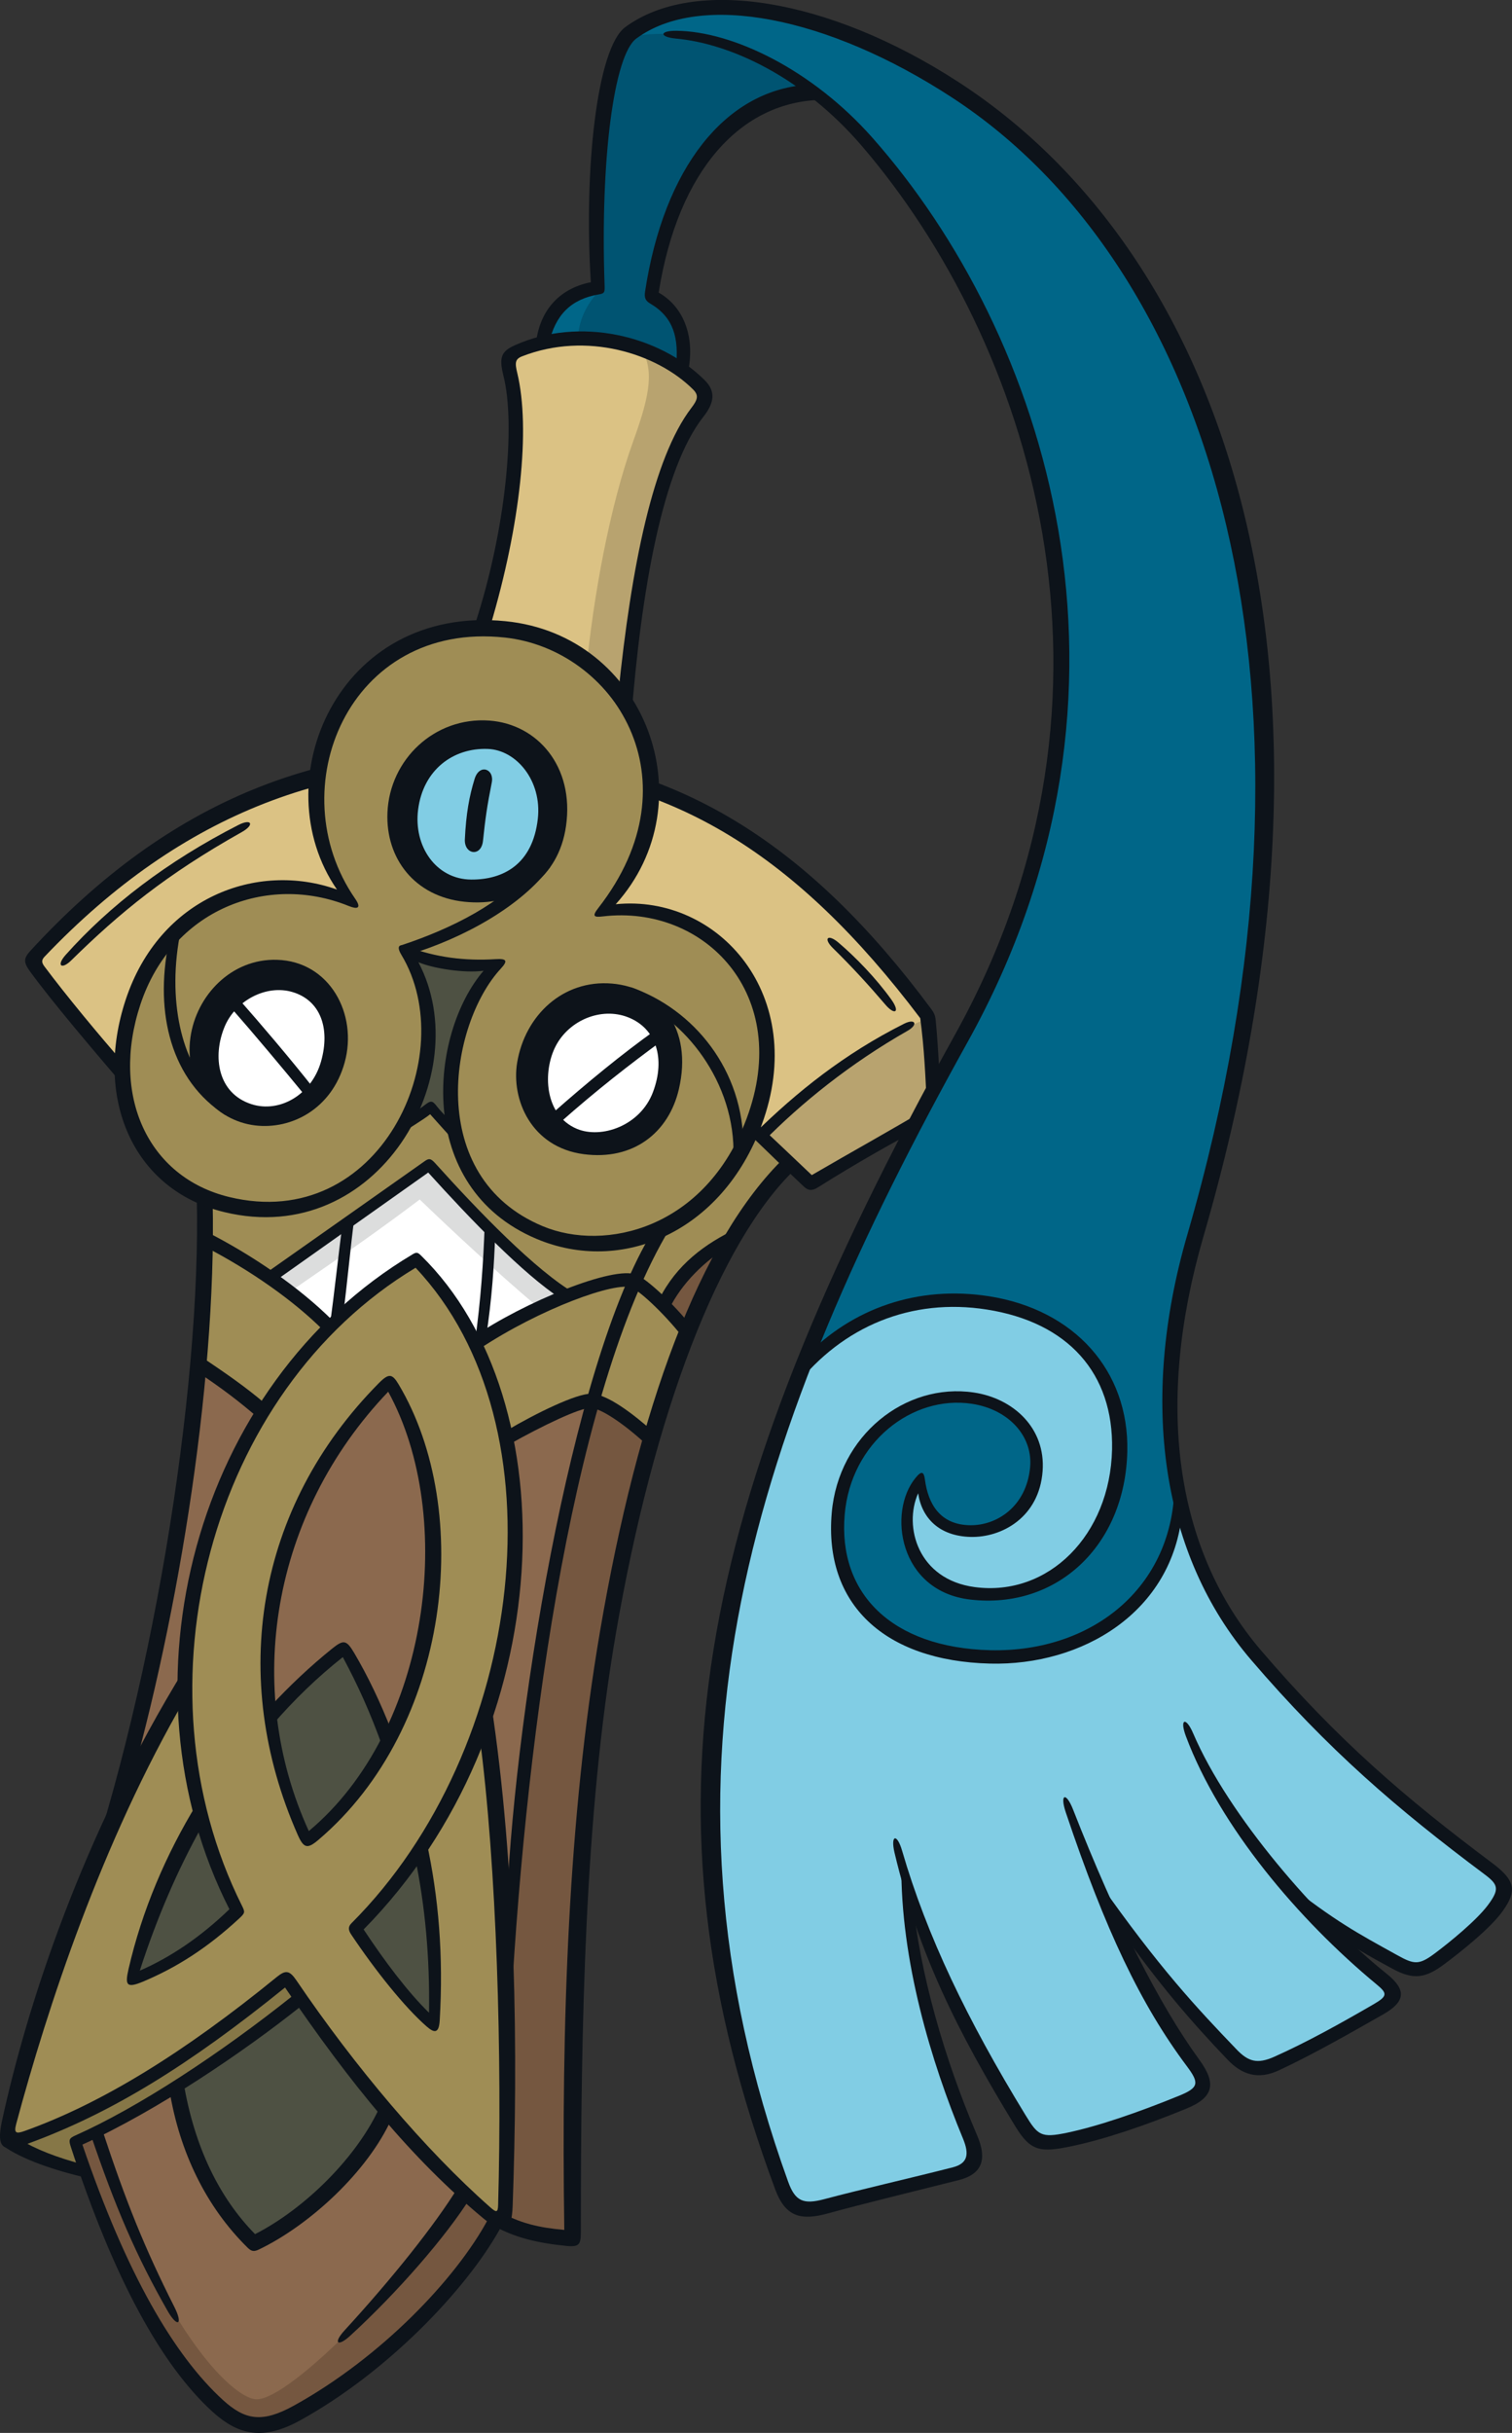<?xml version="1.0" encoding="UTF-8"?>
<!-- Created with Inkscape (http://www.inkscape.org/) -->
<svg version="1.1" viewBox="0 0 197.95 318.37" xmlns="http://www.w3.org/2000/svg">
 <rect x="0" y="0" width="197.95" height="318.37" fill="#333333" stroke="none"/>
 <defs>
  <clipPath id="clipPath3955">
   <path transform="translate(-119.38,-348.38)" d="m0 792h612v-792h-612z"/>
  </clipPath>
  <clipPath id="clipPath3957">
   <path transform="translate(-133.69,-348.66)" d="m0 792h612v-792h-612z"/>
  </clipPath>
  <clipPath id="clipPath3959">
   <path transform="translate(-122.84,-355.39)" d="m0 792h612v-792h-612z"/>
  </clipPath>
  <clipPath id="clipPath3961">
   <path transform="translate(-124.15,-354.13)" d="m0 792h612v-792h-612z"/>
  </clipPath>
  <clipPath id="clipPath3963">
   <path transform="translate(-120.98,-346.47)" d="m0 792h612v-792h-612z"/>
  </clipPath>
  <clipPath id="clipPath3965">
   <path transform="translate(-128.55,-343.56)" d="m0 792h612v-792h-612z"/>
  </clipPath>
  <clipPath id="clipPath3967">
   <path transform="translate(-119.22,-344.43)" d="m0 792h612v-792h-612z"/>
  </clipPath>
  <clipPath id="clipPath3969">
   <path transform="translate(-121.83,-333.26)" d="m0 792h612v-792h-612z"/>
  </clipPath>
  <clipPath id="clipPath3971">
   <path transform="translate(-116.35,-326.13)" d="m0 792h612v-792h-612z"/>
  </clipPath>
  <clipPath id="clipPath3973">
   <path transform="translate(-123.75,-335.58)" d="m0 792h612v-792h-612z"/>
  </clipPath>
  <clipPath id="clipPath3975">
   <path transform="translate(-119.26,-333.85)" d="m0 792h612v-792h-612z"/>
  </clipPath>
  <clipPath id="clipPath3977">
   <path transform="translate(-124.48,-332.98)" d="m0 792h612v-792h-612z"/>
  </clipPath>
  <clipPath id="clipPath3979">
   <path transform="translate(-121.66,-329.47)" d="m0 792h612v-792h-612z"/>
  </clipPath>
  <clipPath id="clipPath3981">
   <path transform="translate(-132.47,-349.78)" d="m0 792h612v-792h-612z"/>
  </clipPath>
  <clipPath id="clipPath3983">
   <path transform="translate(-129.53,-346.41)" d="m0 792h612v-792h-612z"/>
  </clipPath>
  <clipPath id="clipPath3985">
   <path transform="translate(-130.2,-345.82)" d="m0 792h612v-792h-612z"/>
  </clipPath>
  <clipPath id="clipPath3987">
   <path transform="translate(-128.53,-343.59)" d="m0 792h612v-792h-612z"/>
  </clipPath>
  <clipPath id="clipPath3989">
   <path transform="translate(-129.53,-346.41)" d="m0 792h612v-792h-612z"/>
  </clipPath>
  <clipPath id="clipPath3991">
   <path transform="translate(-121.69,-329.48)" d="m0 792h612v-792h-612z"/>
  </clipPath>
  <clipPath id="clipPath3993">
   <path transform="translate(-116.88,-326.34)" d="m0 792h612v-792h-612z"/>
  </clipPath>
  <clipPath id="clipPath3995">
   <path transform="translate(-121.38,-346.12)" d="m0 792h612v-792h-612z"/>
  </clipPath>
  <clipPath id="clipPath3997">
   <path transform="translate(-132.34,-349.86)" d="m0 792h612v-792h-612z"/>
  </clipPath>
  <clipPath id="clipPath3999">
   <path transform="translate(-132.35,-350.14)" d="m0 792h612v-792h-612z"/>
  </clipPath>
  <clipPath id="clipPath4001">
   <path transform="translate(-135.42,-352.9)" d="m0 792h612v-792h-612z"/>
  </clipPath>
  <clipPath id="clipPath4003">
   <path transform="translate(-116.13,-354.06)" d="m0 792h612v-792h-612z"/>
  </clipPath>
  <clipPath id="clipPath4005">
   <path transform="translate(-120.81,-346.55)" d="m0 792h612v-792h-612z"/>
  </clipPath>
  <clipPath id="clipPath4007">
   <path transform="translate(-124.58,-350.52)" d="m0 792h612v-792h-612z"/>
  </clipPath>
  <clipPath id="clipPath4009">
   <path transform="translate(-123.72,-343.78)" d="m0 792h612v-792h-612z"/>
  </clipPath>
  <clipPath id="clipPath4011">
   <path transform="translate(-126.14,-336.46)" d="m0 792h612v-792h-612z"/>
  </clipPath>
  <clipPath id="clipPath4013">
   <path transform="translate(-133.3,-349.01)" d="m0 792h612v-792h-612z"/>
  </clipPath>
  <clipPath id="clipPath4015">
   <path transform="translate(-116.98,-326.43)" d="m0 792h612v-792h-612z"/>
  </clipPath>
  <clipPath id="clipPath4017">
   <path transform="translate(-116.65,-325.27)" d="m0 792h612v-792h-612z"/>
  </clipPath>
  <clipPath id="clipPath4019">
   <path transform="translate(-123.81,-326.69)" d="m0 792h612v-792h-612z"/>
  </clipPath>
  <clipPath id="clipPath4021">
   <path transform="translate(-125.67,-324.84)" d="m0 792h612v-792h-612z"/>
  </clipPath>
  <clipPath id="clipPath4023">
   <path transform="translate(-130.71,-344.99)" d="m0 792h612v-792h-612z"/>
  </clipPath>
  <clipPath id="clipPath4025">
   <path transform="translate(-130.1,-345.95)" d="m0 792h612v-792h-612z"/>
  </clipPath>
  <clipPath id="clipPath4027">
   <path transform="translate(-129.88,-342.46)" d="m0 792h612v-792h-612z"/>
  </clipPath>
  <clipPath id="clipPath4029">
   <path transform="translate(-126.5,-331.39)" d="m0 792h612v-792h-612z"/>
  </clipPath>
  <clipPath id="clipPath4031">
   <path transform="translate(-122.2,-345.22)" d="m0 792h612v-792h-612z"/>
  </clipPath>
  <clipPath id="clipPath4033">
   <path transform="translate(-120.68,-343.14)" d="m0 792h612v-792h-612z"/>
  </clipPath>
  <clipPath id="clipPath4035">
   <path transform="translate(-116.28,-331.36)" d="m0 792h612v-792h-612z"/>
  </clipPath>
  <clipPath id="clipPath4037">
   <path transform="translate(-122.36,-345.4)" d="m0 792h612v-792h-612z"/>
  </clipPath>
  <clipPath id="clipPath4039">
   <path transform="translate(-125.75,-344.89)" d="m0 792h612v-792h-612z"/>
  </clipPath>
  <clipPath id="clipPath4041">
   <path transform="translate(-122.82,-355.34)" d="m0 792h612v-792h-612z"/>
  </clipPath>
  <clipPath id="clipPath4043">
   <path transform="translate(-121.28,-353.56)" d="m0 792h612v-792h-612z"/>
  </clipPath>
  <clipPath id="clipPath4045">
   <path transform="translate(-130.04,-352.56)" d="m0 792h612v-792h-612z"/>
  </clipPath>
  <clipPath id="clipPath4047">
   <path transform="translate(-126.26,-359.2)" d="m0 792h612v-792h-612z"/>
  </clipPath>
  <clipPath id="clipPath4049">
   <path transform="translate(-125.92,-361.79)" d="m0 792h612v-792h-612z"/>
  </clipPath>
  <clipPath id="clipPath4051">
   <path transform="translate(-127.36,-368.39)" d="m0 792h612v-792h-612z"/>
  </clipPath>
  <clipPath id="clipPath4053">
   <path transform="translate(-142.35,-341.28)" d="m0 792h612v-792h-612z"/>
  </clipPath>
  <clipPath id="clipPath4055">
   <path transform="translate(-133.67,-374.42)" d="m0 792h612v-792h-612z"/>
  </clipPath>
  <clipPath id="clipPath4057">
   <path transform="translate(-129.66,-368.35)" d="m0 792h612v-792h-612z"/>
  </clipPath>
  <clipPath id="clipPath4059">
   <path transform="translate(-126.06,-358.91)" d="m0 792h612v-792h-612z"/>
  </clipPath>
  <clipPath id="clipPath4061">
   <path transform="translate(-121.47,-353.18)" d="m0 792h612v-792h-612z"/>
  </clipPath>
  <clipPath id="clipPath4063">
   <path transform="translate(-129.37,-352.59)" d="m0 792h612v-792h-612z"/>
  </clipPath>
  <clipPath id="clipPath4065">
   <path transform="translate(-125.75,-358.2)" d="m0 792h612v-792h-612z"/>
  </clipPath>
  <clipPath id="clipPath4067">
   <path transform="translate(-126.37,-353.73)" d="m0 792h612v-792h-612z"/>
  </clipPath>
  <clipPath id="clipPath4069">
   <path transform="translate(-124.35,-332.84)" d="m0 792h612v-792h-612z"/>
  </clipPath>
  <clipPath id="clipPath4071">
   <path transform="translate(-123.81,-335.76)" d="m0 792h612v-792h-612z"/>
  </clipPath>
  <clipPath id="clipPath4073">
   <path transform="translate(-121.79,-350.71)" d="m0 792h612v-792h-612z"/>
  </clipPath>
  <clipPath id="clipPath4075">
   <path transform="translate(-130.13,-352.01)" d="m0 792h612v-792h-612z"/>
  </clipPath>
  <clipPath id="clipPath4077">
   <path transform="translate(-129.14,-360.21)" d="m0 792h612v-792h-612z"/>
  </clipPath>
  <clipPath id="clipPath4079">
   <path transform="translate(-133.94,-374.18)" d="m0 792h612v-792h-612z"/>
  </clipPath>
  <clipPath id="clipPath4081">
   <path transform="translate(-144.82,-332.25)" d="m0 792h612v-792h-612z"/>
  </clipPath>
  <clipPath id="clipPath4083">
   <path transform="translate(-140.44,-332.25)" d="m0 792h612v-792h-612z"/>
  </clipPath>
  <clipPath id="clipPath4085">
   <path transform="translate(-138.48,-326.49)" d="m0 792h612v-792h-612z"/>
  </clipPath>
  <clipPath id="clipPath4087">
   <path transform="translate(-136.06,-331.88)" d="m0 792h612v-792h-612z"/>
  </clipPath>
  <clipPath id="clipPath4089">
   <path transform="translate(-142.41,-340.95)" d="m0 792h612v-792h-612z"/>
  </clipPath>
  <clipPath id="clipPath4091">
   <path transform="translate(-127.54,-356.13)" d="m0 792h612v-792h-612z"/>
  </clipPath>
  <clipPath id="clipPath4093">
   <path transform="translate(-119.89,-350.29)" d="m0 792h612v-792h-612z"/>
  </clipPath>
  <clipPath id="clipPath4095">
   <path transform="translate(-131.84,-349.13)" d="m0 792h612v-792h-612z"/>
  </clipPath>
 </defs>
 <path transform="matrix(5.561 0 0 -5.561 26.697 156.56)" d="m0 0c1.562-0.865 3.932 0.057 4.784 1.761l0.593 0.312 0.551-0.58c0.56-2.345 3.044-3.097 4.861-2.231-0.653-1.291-1.334-2.995-1.619-4.074-0.425-0.042-1.164-0.355-2.001-0.922 0.295-2.373 0.295-4.164-0.519-6.552 0.434-3.093 0.591-7.788 0.407-11.421-0.017-0.336-0.174-0.414-0.424-0.184-1.638 1.506-3.347 3.459-4.69 5.474-1.424-1.14-3.828-2.921-6.124-3.724-0.292-0.101-0.508-0.051-0.401 0.332 1.059 3.786 2.272 7.542 4.145 10.208 0.02 2.421 0.589 4.721 1.811 6.552-0.448 0.387-0.957 0.733-1.466 1.078 0.102 1.506 0.143 2.978 0.092 3.971" clip-path="url(#clipPath3955)" fill="#9f8d55"/>
 <path transform="matrix(5.561 0 0 -5.561 106.29 154.99)" d="m0 0c-0.407 0.406-0.895 0.895-1.363 1.363 1.228 3.377-1.241 5.452-3.52 5.086 0.583 0.842 1.071 1.981 1.004 2.835 2.455-0.719 4.652-2.861 6.673-5.317 0.068-0.814 0.082-1.492 0.109-2.197-0.963-0.597-1.926-1.14-2.903-1.77" clip-path="url(#clipPath3957)" fill="#dbc284"/>
 <path transform="matrix(5.561 0 0 -5.561 45.906 117.58)" d="m0 0c-0.553 0.922-0.765 2.091-0.567 2.875-2.601-0.699-4.876-2.1-6.772-4.141-0.131-0.141-0.125-0.266 0.021-0.445 0.627-0.769 1.083-1.336 1.943-2.288 0.03 3.452 2.895 4.899 5.375 3.999" clip-path="url(#clipPath3959)" fill="#dbc284"/>
 <path transform="matrix(5.561 0 0 -5.561 53.205 124.56)" d="m0 0c0.49-0.24 1.561-0.41 2.161-0.27-0.971-0.98-1.281-2.761-1-3.992-0.25 0.26-0.4 0.41-0.551 0.58-0.18-0.11-0.45-0.269-0.67-0.37 0.61 1.051 0.851 2.781 0.06 4.052" clip-path="url(#clipPath3961)" fill="#4e5143"/>
 <path transform="matrix(5.561 0 0 -5.561 35.592 167.16)" d="m0 0c0.469-0.369 0.965-0.748 1.325-1.153 0.595 0.513 1.442 1.216 2.082 1.505 0.577-0.514 1.037-1.253 1.343-1.893 0.667 0.396 1.578 0.865 2.199 1.117-0.892 0.712-2.308 1.911-3.245 3.088-1.054-0.771-2.144-1.528-3.704-2.664" clip-path="url(#clipPath3963)" fill="#fff"/>
 <g fill="#8b694e">
  <path transform="matrix(5.561 0 0 -5.561 77.692 183.32)" d="m0 0c-0.535-0.13-1.206-0.384-2.056-0.875 0.343-2.208 0.283-4.371-0.523-6.668 0.254-1.492 0.493-3.998 0.508-5.296 0.373 3.864 1.159 10.029 2.071 12.839" clip-path="url(#clipPath3965)"/>
  <path transform="matrix(5.561 0 0 -5.561 25.778 178.48)" d="m0 0c0.477-0.269 1.048-0.693 1.539-1.107-1.077-1.728-1.935-4.188-1.811-6.552-0.474-0.725-1.101-1.695-1.623-2.903 0.806 3.252 1.865 8.235 1.895 10.562" clip-path="url(#clipPath3967)"/>
  <path transform="matrix(5.561 0 0 -5.561 40.294 240.61)" d="M 0,0 C -2.029,4.355 -0.418,8.727 1.909,10.665 3.774,7.488 3.207,2.789 0,0" clip-path="url(#clipPath3969)"/>
  <path transform="matrix(5.561 0 0 -5.561 9.851 280.26)" d="m0 0c0.716-2.596 2.938-6.772 4.281-6.639 1.343 0.135 4.192 2.208 5.638 4.804-1.193 1.059-3.281 3.088-4.608 5.176-1.448-1.074-3.61-2.611-5.311-3.341" clip-path="url(#clipPath3971)"/>
 </g>
 <g fill="#4e5143">
  <path transform="matrix(5.561 0 0 -5.561 50.984 227.74)" d="m0 0c-0.309 0.812-0.713 1.618-1.079 2.119-0.681-0.533-1.21-1.009-1.685-1.511 0.136-0.976 0.38-1.966 0.842-2.922 0.705 0.508 1.322 1.258 1.922 2.314" clip-path="url(#clipPath3973)"/>
  <path transform="matrix(5.561 0 0 -5.561 26.037 237.33)" d="m0 0c-0.638-1.112-1.37-2.835-1.574-3.893 0.842 0.298 1.845 0.855 2.456 1.641-0.366 0.773-0.611 1.303-0.882 2.252" clip-path="url(#clipPath3975)"/>
  <path transform="matrix(5.561 0 0 -5.561 55.076 242.15)" d="m0 0c-0.407-0.569-0.936-1.248-1.492-1.804 0.529-0.935 0.977-1.519 1.763-2.252 0.096 0.964 0.028 2.876-0.271 4.056" clip-path="url(#clipPath3977)"/>
  <path transform="matrix(5.561 0 0 -5.561 39.382 261.68)" d="m0 0c-1.22-0.938-1.925-1.399-2.916-2.063 0.34-1.52 0.842-2.754 1.859-3.664 1.072 0.638 2.577 1.778 3.065 3.188-0.759 0.895-1.358 1.727-2.008 2.539" clip-path="url(#clipPath3979)"/>
 </g>
 <path transform="matrix(5.561 0 0 -5.561 99.482 148.74)" d="m0 0c1.127 1.065 2.391 2.178 4.037 2.817 0.045-0.99 0.091-1.477 0.091-2.209-1.036-0.624-1.904-1.081-2.909-1.751-0.427 0.412-0.762 0.747-1.219 1.143" clip-path="url(#clipPath3981)" fill="#b8a36f"/>
 <path transform="matrix(5.561 0 0 -5.561 83.112 167.52)" d="M 0,0 0.673,-0.584 C 1.062,0.114 1.517,0.593 2.255,0.909 2.612,1.493 3.099,2.36 3.634,2.726 L 2.758,3.594 C 2.45,2.507 1.217,1.444 0.592,1.201 0.325,0.73 0.17,0.405 0,0" clip-path="url(#clipPath3983)" fill="#9f8d55"/>
 <path transform="matrix(5.561 0 0 -5.561 86.862 170.77)" d="m0 0c0.4 0.716 0.968 1.279 1.521 1.421-0.433-0.733-0.621-1.222-0.94-2.011z" clip-path="url(#clipPath3985)" fill="#755740"/>
 <path transform="matrix(5.561 0 0 -5.561 77.552 183.16)" d="m0 0c0.346-0.103 0.977-0.488 1.404-0.916-1.058-4.028-2.08-8.897-1.857-18.806-0.375 0.015-1.172 0.105-1.704 0.428 0.177 0.235 0.244 3.057 0.149 5.376 0.163 4.734 1.221 11.652 2.008 13.918" clip-path="url(#clipPath3987)" fill="#755740"/>
 <path transform="matrix(5.561 0 0 -5.561 83.112 167.52)" d="m0 0c-0.302-0.712-0.659-1.735-1-2.813 0.244-0.057 0.796-0.365 1.404-0.916 0.219 0.843 0.543 1.703 0.884 2.514-0.422 0.471-0.791 0.824-1.288 1.215" clip-path="url(#clipPath3989)" fill="#9f8d55"/>
 <path transform="matrix(5.561 0 0 -5.561 39.548 261.64)" d="m0 0-0.391 0.524c-1.04-0.848-4.292-3.408-6.438-3.878 0.425-0.291 1.017-0.536 1.699-0.681l-0.201 0.671c2.056 0.949 3.968 2.324 5.331 3.364" clip-path="url(#clipPath3991)" fill="#867747"/>
 <path transform="matrix(5.561 0 0 -5.561 12.765 279.09)" d="m0 0c1.396-4.532 3.167-6.247 3.732-6.272 0.804-0.037 3.733 2.995 4.909 4.923l0.753-0.689c-1.38-2.321-4.501-4.878-5.662-4.878-1.16 0-3.162 3.185-4.247 6.689z" clip-path="url(#clipPath3993)" fill="#755740"/>
 <path transform="matrix(5.561 0 0 -5.561 37.829 169.13)" d="m0 0c1.383 0.952 2.112 1.458 3.079 2.187 0.788-0.759 1.829-1.726 2.796-2.543l0.639 0.267c-0.996 0.803-2.276 2.023-3.212 3.109-0.967-0.7-2.484-1.755-3.748-2.663z" clip-path="url(#clipPath3995)" fill="#dcdddd"/>
 <g fill="#0d131a">
  <path transform="matrix(5.561 0 0 -5.561 98.782 148.33)" d="m0 0c0.991 0.974 2.111 1.875 3.521 2.583 0.266 0.133 0.339-0.019 0.082-0.166-1.356-0.772-2.503-1.701-3.395-2.607z" clip-path="url(#clipPath3997)"/>
  <path transform="matrix(5.561 0 0 -5.561 98.842 146.74)" d="m0 0c0.516-0.484 0.86-0.813 1.337-1.265 0.939 0.547 1.848 1.049 2.711 1.564-0.035 0.774-0.063 1.426-0.158 2.129-2.956 3.915-5.828 5.574-9.475 5.86-4.264 0.334-7.888-1-11.14-4.413-0.076-0.08-0.07-0.139-5e-3 -0.227 0.52-0.696 1.289-1.622 1.869-2.283v-0.529c-0.773 0.905-1.683 1.974-2.208 2.694-0.154 0.213-0.153 0.304 0.012 0.485 3.244 3.529 6.94 5.04 11.459 4.674 3.835-0.308 6.853-2.145 9.746-6.044 0.058-0.079 0.095-0.142 0.107-0.268 0.07-0.734 0.083-1.304 0.135-2.104 8e-3 -0.124-2e-3 -0.179-0.125-0.241-0.917-0.465-1.907-1.034-2.782-1.585-0.145-0.091-0.232-0.076-0.333 0.018-0.461 0.433-0.807 0.777-1.268 1.218z" clip-path="url(#clipPath3999)"/>
  <path transform="matrix(5.561 0 0 -5.561 115.88 131.43)" d="m0 0c-0.378 0.443-0.783 0.887-1.228 1.322-0.236 0.232-0.121 0.345 0.131 0.13 0.401-0.341 0.881-0.834 1.241-1.336 0.218-0.305 0.085-0.386-0.144-0.116" clip-path="url(#clipPath4001)"/>
  <path transform="matrix(5.561 0 0 -5.561 8.602 124.95)" d="m0 0c1.033 1.158 2.388 2.199 4.066 3.056 0.31 0.158 0.386 6e-3 0.083-0.165-1.788-1.005-2.869-1.893-4.019-3.022-0.227-0.223-0.359-0.126-0.13 0.131" clip-path="url(#clipPath4003)"/>
  <path transform="matrix(5.561 0 0 -5.561 34.636 166.72)" d="m0 0c0.979 0.691 2.952 2.076 3.757 2.647 0.109 0.079 0.151 0.081 0.26-0.039 1.009-1.12 2.375-2.54 3.301-3.07l-0.332-0.125c-0.906 0.59-2.161 1.901-3.133 2.975-0.797-0.566-2.67-1.892-3.623-2.565z" clip-path="url(#clipPath4005)"/>
  <path transform="matrix(5.561 0 0 -5.561 55.589 144.62)" d="m0 0c0.152 0.12 0.187 0.105 0.293-0.033 0.074-0.097 0.192-0.212 0.341-0.371l0.063-0.436c-0.201 0.214-0.389 0.429-0.567 0.626-0.169-0.136-0.425-0.277-0.672-0.453l0.227 0.463c0.127 0.071 0.206 0.118 0.315 0.204" clip-path="url(#clipPath4007)"/>
  <path transform="matrix(5.561 0 0 -5.561 50.824 182.12)" d="m0 0c-2.757-2.886-3.409-6.978-1.869-10.339 2.855 2.385 3.48 7.4 1.869 10.339m-2.13-10.428c-1.629 3.689-0.988 7.707 1.913 10.634 0.235 0.236 0.314 0.215 0.463-0.035 1.774-2.974 1.224-8.07-1.886-10.714-0.258-0.22-0.347-0.209-0.49 0.115" clip-path="url(#clipPath4009)"/>
  <path transform="matrix(5.561 0 0 -5.561 64.286 222.81)" d="m0 0c0.596-3.899 0.636-8.314 0.509-11.842-0.023-0.639-0.201-0.699-0.693-0.291-1.682 1.397-3.127 3.167-4.666 5.43-2.246-1.816-4.077-2.955-6.068-3.68-0.549-0.199-0.741-0.132-0.596 0.538 0.589 2.716 1.895 6.739 4.302 10.643l0.016-0.694c-1.975-3.393-3.25-7.287-3.982-10.015-0.058-0.219-6e-3 -0.24 0.192-0.17 1.831 0.653 3.775 1.859 5.945 3.628 0.203 0.164 0.296 0.157 0.458-0.081 1.381-2.036 3.037-3.994 4.559-5.336 0.144-0.128 0.186-0.14 0.191 0.05 0.095 3.443-0.027 7.963-0.444 11.088z" clip-path="url(#clipPath4011)"/>
  <path transform="matrix(5.561 0 0 -5.561 104.08 153.02)" d="m0 0c-1.784-1.71-3.326-5.732-4.222-10.953-0.729-4.243-0.82-9.186-0.819-14.028 0-0.313-0.027-0.384-0.339-0.353-0.699 0.069-1.167 0.199-1.568 0.397-0.794-1.429-2.655-3.373-4.698-4.5-0.868-0.479-1.452-0.361-2.076 0.209-1.179 1.078-2.308 3.093-3.332 6.241-0.05 0.155-0.026 0.19 0.109 0.251 1.487 0.663 3.417 1.928 5.154 3.316l0.184-0.255c-1.358-1.083-3.398-2.471-5.169-3.275 1.035-3.042 2.159-4.959 3.305-6.007 0.526-0.48 0.928-0.546 1.672-0.136 2.05 1.132 3.82 2.983 4.576 4.393 0.09 0.168 0.21 0.195 0.397 0.101 0.397-0.198 0.778-0.304 1.395-0.358-0.072 4.845 0.09 9.687 0.841 14.087 0.896 5.249 2.342 9.206 4.341 11.145z" clip-path="url(#clipPath4013)"/>
  <path transform="matrix(5.561 0 0 -5.561 13.34 278.57)" d="m0 0c0.571-1.733 1.008-2.811 1.705-4.191 0.216-0.428 0.07-0.496-0.159-0.094-0.741 1.299-1.23 2.437-1.815 4.165z" clip-path="url(#clipPath4015)"/>
  <path transform="matrix(5.561 0 0 -5.561 11.516 285.03)" d="m0 0c-0.811 0.185-1.56 0.447-1.995 0.758l0.361 0.164c0.424-0.251 0.884-0.432 1.559-0.612z" clip-path="url(#clipPath4017)"/>
  <path transform="matrix(5.561 0 0 -5.561 51.315 277.15)" d="m0 0c-0.57-1.275-1.953-2.531-3.133-3.097-0.108-0.051-0.169-0.05-0.26 0.038-0.979 0.96-1.607 2.251-1.845 3.709l0.326 0.217c0.258-1.561 0.855-2.753 1.689-3.602 1.167 0.594 2.438 1.834 2.969 3.065z" clip-path="url(#clipPath4019)"/>
  <path transform="matrix(5.561 0 0 -5.561 61.671 287.45)" d="m0 0c-0.579-0.926-1.712-2.233-2.844-3.273-0.294-0.27-0.416-0.181-0.128 0.132 1.118 1.22 2.108 2.457 2.672 3.369z" clip-path="url(#clipPath4021)"/>
  <path transform="matrix(5.561 0 0 -5.561 89.712 175.41)" d="m0 0c-0.413 0.549-1.041 1.148-1.261 1.241-0.364 0.152-2.145-0.484-3.599-1.45l-0.135 0.29c1.189 0.813 3.312 1.69 3.846 1.465 0.256-0.108 0.87-0.68 1.292-1.21z" clip-path="url(#clipPath4023)"/>
  <path transform="matrix(5.561 0 0 -5.561 86.292 170.03)" d="m0 0c0.408 0.814 1.073 1.309 1.845 1.673l-0.182-0.418c-0.581-0.335-1.137-0.882-1.437-1.502z" clip-path="url(#clipPath4025)"/>
  <path transform="matrix(5.561 0 0 -5.561 85.082 189.45)" d="m0 0c-0.58 0.55-1.155 0.932-1.394 0.937-0.254 4e-3 -1.14-0.421-1.912-0.855l-0.061 0.325c0.691 0.407 1.649 0.876 1.993 0.864 0.376-0.013 0.987-0.477 1.476-0.915z" clip-path="url(#clipPath4027)"/>
  <path transform="matrix(5.561 0 0 -5.561 66.273 251)" d="m0 0c0.137 4.385 1.5 13.032 3.453 16.165l0.503 0.229c-2.334-3.667-3.474-11.887-3.84-18.439z" clip-path="url(#clipPath4029)"/>
  <path transform="matrix(5.561 0 0 -5.561 42.366 174.12)" d="m0 0c-0.712 0.713-1.739 1.427-2.777 1.964l0.01 0.366c1.08-0.547 2.198-1.312 2.981-2.096z" clip-path="url(#clipPath4031)"/>
  <path transform="matrix(5.561 0 0 -5.561 33.938 185.66)" d="m0 0c-0.477 0.414-0.875 0.712-1.435 1.089l0.061 0.376c0.558-0.377 1.043-0.704 1.537-1.129z" clip-path="url(#clipPath4033)"/>
  <path transform="matrix(5.561 0 0 -5.561 9.479 251.17)" d="m0 0c1.845 5.066 3.045 12.405 2.927 17.03l0.375-0.125c0.096-4.418-0.887-10.251-2.142-14.416z" clip-path="url(#clipPath4035)"/>
  <path transform="matrix(5.561 0 0 -5.561 43.235 173.13)" d="m0 0c0.08 0.582 0.204 1.692 0.279 2.263l0.289 0.215c-0.084-0.628-0.176-1.61-0.257-2.232z" clip-path="url(#clipPath4037)"/>
  <path transform="matrix(5.561 0 0 -5.561 62.141 175.94)" d="m0 0c0.149 1.072 0.204 1.941 0.236 2.8l0.246-0.237c-0.021-0.643-0.074-1.501-0.214-2.391z" clip-path="url(#clipPath4039)"/>
 </g>
 <path transform="matrix(5.561 0 0 -5.561 45.833 117.82)" d="m0 0c-2.481 4.113 1.032 6.85 4.023 6.327 2.796-0.488 4.015-4.041 1.975-6.568 3.361 0.373 4.833-3.383 3.12-5.8-1.714-2.417-3.955-2.521-5.559-1.164-1.713 1.449-1.45 4.239-0.11 5.668-0.647-0.013-1.705 0.068-2.18 0.381 2.044-3.068-1.526-7.955-5.277-5.522-3.052 1.981-0.827 8.41 4.008 6.678" clip-path="url(#clipPath4041)" fill="#9f8d55"/>
 <path transform="matrix(5.561 0 0 -5.561 37.259 127.73)" d="m0 0c-0.97 0.125-1.84-0.593-1.816-1.568 0.028-1.147 0.477-1.681 1.331-1.713 0.816-0.032 1.579 0.649 1.652 1.557 0.072 0.909-0.362 1.62-1.167 1.724" clip-path="url(#clipPath4043)" fill="#fff"/>
 <path transform="matrix(5.561 0 0 -5.561 85.982 133.3)" d="m0 0c-0.64 0.602-1.692 0.65-2.332 0.041-0.723-0.687-0.7-2.003-0.186-2.528 0.551-0.563 1.721-0.618 2.343 0.062 0.65 0.712 0.691 1.94 0.175 2.425" clip-path="url(#clipPath4045)" fill="#fff"/>
 <path transform="matrix(5.561 0 0 -5.561 64.951 96.344)" d="m0 0c-1.07 0.126-1.897-0.457-2.074-1.323-0.251-1.225 0.188-2.119 1.287-2.272 1.068-0.147 1.968 0.388 2.111 1.637 0.116 1.02-0.411 1.851-1.324 1.958" clip-path="url(#clipPath4047)" fill="#81cde4"/>
 <path transform="matrix(5.561 0 0 -5.561 63.075 81.958)" d="M 0,0 C 0.702,2.006 1.018,4.592 0.735,5.929 0.648,6.334 0.756,6.467 0.993,6.544 2.469,7.023 3.959,6.742 5.188,5.658 5.397,5.474 5.345,5.35 5.09,5.006 3.995,3.529 3.541,0.294 3.368,-2.044 2.767,-0.827 1.415,0.233 0,0" clip-path="url(#clipPath4049)" fill="#dbc284"/>
 <path transform="matrix(5.561 0 0 -5.561 71.082 45.27)" d="m0 0c0.046 0.55 0.503 1.324 1.315 1.352-0.09 1.998 0.104 5.513 0.683 5.975 2.184 1.739 9.265-0.176 12.602-6.888 3.105-6.246 2.824-13.494 0.922-20.699-1.275-4.829-0.929-6.505 0.312-9.19l-3.927-2.462-7.467 1.974c0.915 5.351 3.785 10.865 5.514 13.856 4.225 7.308 2.367 16.848-3.629 22.11-2.068-0.38-3.33-1.966-3.737-4.815 0.55-0.346 0.834-0.956 0.672-1.75-1.018 0.672-2.003 0.87-3.26 0.537" clip-path="url(#clipPath4051)" fill="#068"/>
 <path transform="matrix(5.561 0 0 -5.561 154.43 196.03)" d="m0 0c-0.225-2.311-1.98-3.917-4.532-3.736-2.551 0.179-3.632 1.515-3.481 3.391 0.15 1.876 1.801 2.836 3.001 2.701 1.2-0.134 1.681-0.885 1.621-1.68-0.06-0.796-0.736-1.516-1.561-1.426s-1.11 0.705-1.126 1.2c-0.63-0.72-0.39-2.701 1.486-2.746s3.107 1.531 3.152 3.361c0.044 1.831-1.095 3.338-3.257 3.557-1.185 0.12-2.671-0.045-4.187-1.56-2.092-6.178-3.244-11.191-0.485-19.319 0.122-0.359 0.421-0.603 0.963-0.454 0.543 0.149 2.413 0.589 3.066 0.759 0.312 0.082 0.691 0.352 0.475 0.801-0.896 1.858-1.465 4.394-1.56 6.117 0.692-1.981 1.769-4.401 2.78-5.806 0.245-0.339 0.5-0.412 0.869-0.325 0.868 0.203 2.419 0.677 3.066 1.018 0.257 0.134 0.387 0.434 0.162 0.745-0.95 1.316-1.668 2.55-2.062 3.69 0.964-1.248 2.143-2.7 2.862-3.392 0.353-0.338 0.624-0.433 1.126-0.189s1.865 0.98 2.401 1.329c0.312 0.203 0.312 0.407-0.054 0.692s-1.14 1.044-1.709 1.587c0.977-0.637 1.696-1.043 2.13-1.248 0.257-0.122 0.588-0.171 0.813-0.013 0.638 0.447 1.168 0.825 1.547 1.424 0.162 0.257 0.214 0.475-0.136 0.732-2.198 1.614-6.811 5.27-7.37 8.79" clip-path="url(#clipPath4053)" fill="#81cde4"/>
 <path transform="matrix(5.561 0 0 -5.561 106.16 11.71)" d="m0 0c-1.076 0.772-2.496 1.566-4.334 1.232-0.48-0.836-0.856-3.718-0.616-5.932-0.324-0.334-0.533-0.741-0.533-1.201 0.721 0.021 1.891-0.283 2.423-0.71 0.219 0.689-0.042 1.346-0.669 1.775 0.376 2.81 1.881 4.752 3.729 4.836" clip-path="url(#clipPath4055)" fill="#005472"/>
 <path transform="matrix(5.561 0 0 -5.561 83.852 45.466)" d="m0 0c0.327-0.506 0.231-1.096-0.164-2.187-0.565-1.561-0.947-3.69-1.117-5.444 0.268-0.209 0.609-0.601 0.876-1.033 0.253 3.108 0.897 6.22 1.728 7.147 0.387 0.431 0.223 0.818-1.323 1.517" clip-path="url(#clipPath4057)" fill="#b8a36f"/>
 <g fill="#0d131a">
  <path transform="matrix(5.561 0 0 -5.561 63.849 98.005)" d="m0 0c-0.812 0.029-1.518-0.49-1.638-1.426-0.112-0.867 0.424-1.643 1.25-1.648 0.747-5e-3 1.446 0.352 1.568 1.43 0.101 0.894-0.504 1.621-1.18 1.644m1.844-1.814c-0.177-1.248-1.18-1.911-2.396-1.782-1.165 0.124-1.853 1.016-1.808 2.097 0.052 1.252 1.111 2.258 2.397 2.166 1.133-0.081 2.007-1.081 1.807-2.481" clip-path="url(#clipPath4059)"/>
  <path transform="matrix(5.561 0 0 -5.561 38.293 129.82)" d="m0 0c-0.62 0.185-1.343-0.203-1.597-0.813-0.294-0.706-0.163-1.573 0.635-1.827 0.657-0.209 1.411 0.219 1.634 1.006 0.224 0.79-0.021 1.441-0.672 1.634m1.228-1.658c-0.304-1.096-1.253-1.581-2.103-1.481-0.956 0.115-1.682 0.975-1.528 2.07 0.139 0.992 0.966 1.86 2.037 1.828 1.241-0.036 1.909-1.279 1.594-2.417" clip-path="url(#clipPath4061)"/>
  <path transform="matrix(5.561 0 0 -5.561 82.222 133.12)" d="m0 0c-0.627 0.246-1.384-0.065-1.702-0.676-0.308-0.592-0.278-1.622 0.497-1.949 0.573-0.241 1.492 0.067 1.792 0.864 0.301 0.8 0.071 1.503-0.587 1.761m-1.042-3.222c-1.238 0.162-1.713 1.289-1.568 2.158 0.186 1.109 1.08 1.955 2.232 1.857 1.126-0.095 1.91-1.051 1.574-2.489-0.239-1.019-1.071-1.679-2.238-1.526" clip-path="url(#clipPath4063)"/>
  <path transform="matrix(5.561 0 0 -5.561 62.138 101.92)" d="m0 0c0.113 0.365 0.467 0.235 0.404-0.085-0.113-0.568-0.151-0.841-0.207-1.372-0.041-0.391-0.445-0.324-0.427 0.033 0.028 0.597 0.103 1.015 0.23 1.424" clip-path="url(#clipPath4065)"/>
  <path transform="matrix(5.561 0 0 -5.561 65.562 126.76)" d="m0 0c-1.209-1.308-1.797-4.9 0.99-6.061 1.46-0.608 3.824-0.066 4.796 2.53 1.094 2.922-0.994 5.044-3.381 4.761-0.21-0.025-0.264-1e-3 -0.11 0.196 2.358 3.022 0.359 6.09-2.2 6.366-3.677 0.397-5.31-3.567-3.523-6.146 0.162-0.235 0.042-0.25-0.152-0.171-1.918 0.776-4.164-0.079-4.905-2.32-0.705-2.134 0.173-4.065 2.094-4.529 3.538-0.855 5.469 3.347 4.051 5.699-0.124 0.206-0.055 0.27 0.142 0.194 0.672-0.258 1.364-0.339 2.076-0.295 0.26 0.016 0.296-0.036 0.122-0.224m0.841-6.358c-2.889 1.22-2.509 4.842-1.246 6.309-0.45-0.062-1.185 0.053-1.535 0.201 1.391-2.625-0.949-6.755-4.567-5.881-2.18 0.525-3.078 2.714-2.324 4.997 0.796 2.408 3.093 3.265 4.975 2.593-1.745 2.527 9e-3 6.707 3.964 6.316 3.308-0.328 4.757-4.261 2.598-6.661 2.421 0.244 4.558-2.157 3.435-5.195-0.937-2.534-3.306-3.522-5.3-2.679" clip-path="url(#clipPath4067)"/>
  <path transform="matrix(5.561 0 0 -5.561 54.324 242.98)" d="m0 0c0.243-1.174 0.35-2.373 0.332-3.67-0.495 0.482-1.038 1.201-1.54 1.96 4.626 4.693 4.836 12.446 1.353 15.857-0.083 0.082-0.111 0.083-0.199 0.031-5.128-3.055-7-10.136-4.314-15.412-0.678-0.652-1.376-1.126-2.11-1.446 0.4 1.237 0.89 2.374 1.466 3.402l-0.118 0.531c-0.735-1.202-1.297-2.522-1.612-3.892-0.088-0.382-0.05-0.461 0.339-0.299 0.801 0.336 1.524 0.8 2.267 1.488 0.138 0.129 0.14 0.146 0.061 0.304-2.572 5.147-0.753 12.097 4.09 15.007 3.511-3.715 2.579-11.335-1.507-15.422-0.083-0.082-0.082-0.159-7e-3 -0.27 0.563-0.842 1.256-1.71 1.777-2.164 0.189-0.165 0.287-0.153 0.305 0.142 0.09 1.517-0.024 2.903-0.311 4.212z" clip-path="url(#clipPath4069)"/>
  <path transform="matrix(5.561 0 0 -5.561 51.342 226.71)" d="m0 0c-0.286 0.736-0.584 1.344-0.888 1.861-0.188 0.319-0.252 0.332-0.529 0.109-0.513-0.414-1.005-0.876-1.468-1.378l0.063-0.417c0.512 0.594 1.066 1.128 1.66 1.598 0.353-0.658 0.64-1.286 0.943-2.131z" clip-path="url(#clipPath4071)"/>
  <path transform="matrix(5.561 0 0 -5.561 40.11 143.57)" d="m0 0c-0.557 0.68-1.285 1.547-1.74 2.063l0.171 0.219c0.457-0.518 1.17-1.35 1.769-2.111z" clip-path="url(#clipPath4073)"/>
  <path transform="matrix(5.561 0 0 -5.561 86.482 136.33)" d="m0 0c-0.713-0.523-1.512-1.142-2.358-1.893l-0.19 0.209c0.817 0.723 1.654 1.408 2.415 1.95z" clip-path="url(#clipPath4075)"/>
  <path transform="matrix(5.561 0 0 -5.561 80.952 90.75)" d="m0 0c0.305 2.989 0.815 5.534 1.717 6.717 0.151 0.197 0.182 0.298 0.043 0.437-0.856 0.854-2.514 1.369-4.023 0.781-0.169-0.066-0.175-0.152-0.116-0.396 0.315-1.312 0.071-3.575-0.627-5.924-0.033-0.113-0.413-0.122-0.376-0.011 0.746 2.27 0.962 4.734 0.68 5.86-0.114 0.454-0.055 0.589 0.28 0.737 1.499 0.666 3.369 0.243 4.452-0.825 0.277-0.273 0.223-0.546-0.03-0.867-0.943-1.2-1.458-3.994-1.702-7.178 0 0-0.31 0.546-0.298 0.669" clip-path="url(#clipPath4077)"/>
  <path transform="matrix(5.561 0 0 -5.561 107.65 13.068)" d="m0 0c-1.898-0.027-3.393-1.637-3.851-4.536 0.616-0.348 0.871-1.1 0.679-1.913l-0.275 0.148c0.08 0.696-0.053 1.184-0.601 1.506-0.12 0.07-0.144 0.144-0.124 0.282 0.446 2.927 1.889 4.718 3.793 4.867z" clip-path="url(#clipPath4079)"/>
  <path transform="matrix(5.561 0 0 -5.561 168.18 246.21)" d="m0 0c1.201-0.946 1.723-1.22 2.659-1.738 0.395-0.219 0.508-0.232 0.884 0.051 0.351 0.262 0.974 0.772 1.24 1.127 0.287 0.383 0.245 0.488-0.081 0.732-2.05 1.532-3.677 2.925-5.491 5.042-2.101 2.453-2.65 6.055-1.501 10.007 3.727 12.817 0.56 22.783-5.541 26.759-2.924 1.908-5.93 2.497-7.432 1.387-0.528-0.39-0.848-2.853-0.747-5.781 7e-3 -0.192 7e-3 -0.216-0.144-0.241-0.642-0.111-1.019-0.477-1.17-1.171l-0.307-0.05c0.061 0.795 0.519 1.355 1.298 1.509-0.168 2.664 0.145 5.511 0.808 6.001 1.612 1.19 4.767 0.702 7.834-1.282 6.282-4.064 9.693-13.72 5.778-27.183-1.131-3.892-0.695-7.336 1.365-9.74 1.803-2.105 3.392-3.467 5.431-4.992 0.549-0.41 0.591-0.653 0.258-1.125-0.291-0.415-1.009-0.98-1.377-1.255-0.446-0.335-0.73-0.379-1.221-0.113-0.57 0.31-1.014 0.551-1.658 1.028z" clip-path="url(#clipPath4081)"/>
  <path transform="matrix(5.561 0 0 -5.561 143.81 246.21)" d="m0 0c1.427-2.033 2.316-2.977 3.252-3.953 0.273-0.285 0.486-0.35 0.884-0.173 0.77 0.343 1.588 0.799 2.347 1.24 0.33 0.192 0.317 0.256 0.061 0.467-1.837 1.52-3.689 3.709-4.485 5.835-0.155 0.413-1e-3 0.472 0.172 0.066 0.83-1.935 2.911-4.339 4.554-5.654 0.473-0.379 0.443-0.655-0.078-0.953-0.726-0.413-1.64-0.937-2.454-1.317-0.499-0.234-0.879-0.102-1.213 0.248-0.865 0.905-1.607 1.763-2.594 3.157z" clip-path="url(#clipPath4083)"/>
  <path transform="matrix(5.561 0 0 -5.561 132.92 278.25)" d="m0 0c-1.386 2.269-2.279 4.074-2.843 6.439-0.099 0.419 0.058 0.462 0.178 0.048 0.586-2.013 1.529-3.971 2.906-6.224 0.289-0.473 0.365-0.541 0.965-0.417 0.743 0.155 1.691 0.482 2.652 0.874 0.467 0.19 0.475 0.301 0.184 0.691-1.089 1.455-1.921 3.201-2.853 5.976-0.146 0.434 5e-3 0.492 0.172 0.066 1.013-2.587 2.026-4.588 2.972-5.887 0.407-0.56 0.34-0.885-0.301-1.148-1.014-0.417-1.957-0.73-2.714-0.888-0.73-0.152-0.958-0.119-1.318 0.47" clip-path="url(#clipPath4085)"/>
  <path transform="matrix(5.561 0 0 -5.561 119.45 248.29)" d="m0 0c0.166-1.771 0.758-3.813 1.522-5.597 0.24-0.557 0.131-0.914-0.43-1.056-1.013-0.256-2.289-0.565-3.08-0.784-0.633-0.174-1-0.088-1.243 0.569-3.291 8.874-1.988 15.956 4.24 27.18 4.499 8.106 1.699 16.363-2.203 20.906-1.409 1.639-3.117 2.407-4.367 2.522-0.405 0.037-0.397 0.189 9e-3 0.184 1.325-0.014 3.194-0.916 4.61-2.516 4.055-4.581 6.871-12.952 2.244-21.277-5.067-9.116-7.747-17.053-4.228-26.82 0.167-0.463 0.358-0.543 0.85-0.413 0.837 0.223 2.034 0.496 3.022 0.748 0.358 0.091 0.399 0.307 0.244 0.68-0.742 1.789-1.473 4.188-1.45 6.462z" clip-path="url(#clipPath4087)"/>
  <path transform="matrix(5.561 0 0 -5.561 154.77 197.84)" d="m0 0c-0.22-2.374-2.365-3.627-4.527-3.571-2.482 0.063-3.911 1.4-3.723 3.55 0.157 1.813 1.73 3.07 3.346 2.829 0.922-0.137 1.695-0.831 1.618-1.852-0.081-1.089-0.966-1.566-1.699-1.546-0.726 0.02-1.143 0.434-1.231 1.027-0.349-0.784-4e-3 -2.031 1.333-2.208 1.735-0.231 3.187 1.226 3.232 3.236 0.039 1.797-1.039 2.997-2.951 3.296-1.773 0.278-3.391-0.392-4.497-1.798l0.214 0.672c1.124 1.169 2.679 1.697 4.338 1.438 2.011-0.315 3.297-1.751 3.255-3.649-0.049-2.229-1.668-3.724-3.693-3.489-1.689 0.195-1.953 2.065-1.291 2.866 0.14 0.171 0.195 0.147 0.22-0.043 0.074-0.565 0.352-1.067 1.071-1.073 0.622-6e-3 1.313 0.437 1.404 1.353 0.074 0.744-0.508 1.376-1.374 1.505-1.407 0.21-2.844-0.915-2.99-2.605-0.161-1.854 1.102-3.134 3.424-3.194 2.449-0.057 4.41 1.544 4.338 4.069z" clip-path="url(#clipPath4089)"/>
  <path transform="matrix(5.561 0 0 -5.561 72.062 113.42)" d="m0 0c-0.677-0.918-2.03-1.677-3.337-2.07l-0.191 0.216c1.241 0.408 2.38 1.007 3.047 1.797z" clip-path="url(#clipPath4091)"/>
  <path transform="matrix(5.561 0 0 -5.561 29.531 145.94)" d="m0 0c-1.283 0.814-1.673 2.401-1.341 4.05l0.292 0.325c-0.356-1.671 0.046-3.174 0.727-3.759z" clip-path="url(#clipPath4093)"/>
  <path transform="matrix(5.561 0 0 -5.561 95.962 152.39)" d="m0 0c0.149 1.797-1.071 3.352-2.231 3.836l-0.174 0.336c1.476-0.51 2.67-1.954 2.649-3.778z" clip-path="url(#clipPath4095)"/>
 </g>
</svg>

